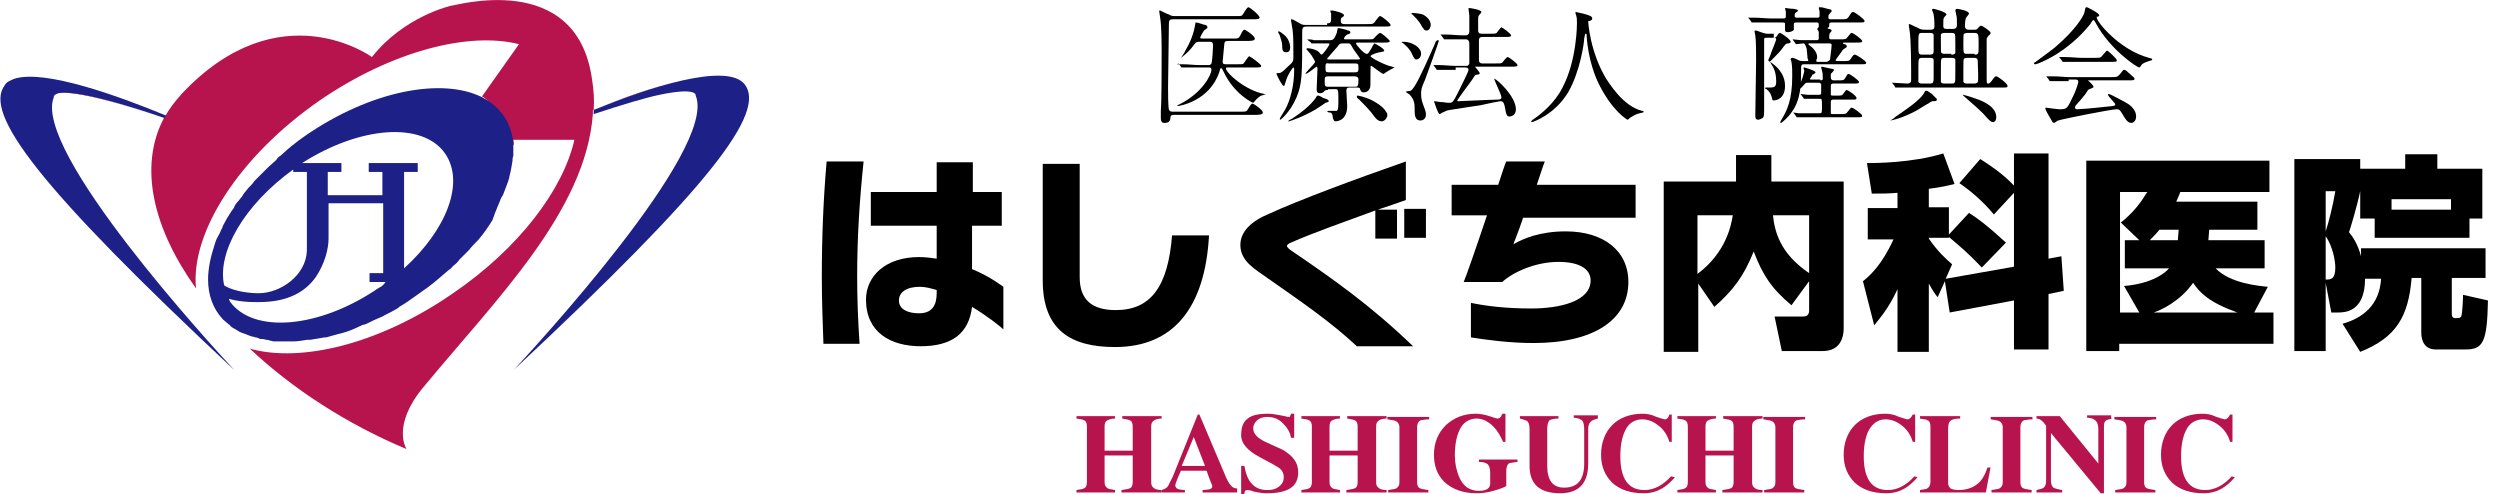 <?xml version="1.0" encoding="utf-8"?>
<!-- Generator: Adobe Illustrator 27.4.0, SVG Export Plug-In . SVG Version: 6.00 Build 0)  -->
<svg version="1.1" id="_レイヤー_1" xmlns="http://www.w3.org/2000/svg" xmlns:xlink="http://www.w3.org/1999/xlink" x="0px"
	 y="0px" viewBox="0 0 311.2 61.5" style="enable-background:new 0 0 311.2 61.5;" xml:space="preserve">
<style type="text/css">
	.st0{fill:#B7144E;}
	.st1{fill:#1D2087;}
</style>
<g>
	<g>
		<path class="st0" d="M85,10c-3.6,0.8-7.8,2.3-11.1,3.7c0.1-1.3,0-2.5-0.2-3.8C71.8-3.9,56.4,0.8,56.2,0.7c0,0-5.9,1.3-9.9,6.4
			c0,0-11.5-8.4-23.7,4.6c-0.8,0.9-1.5,1.8-2,2.7c-0.4,0.6-0.4,0.6,0,0c-0.1,0.1-0.1,0.2-0.2,0.3c-9-3.1-12.2-3.3-13.2-3.1
			c1.1-0.3,4.3,0,13.2,3.1c-3.2,6.1-1.3,13.8,4,21.2c-0.7-6.9,5.3-16.4,15.4-23.4c8.9-6.1,18.5-8.6,24.8-7L60,12l0,0
			c2.3,1.2,4.3,8.2,3.9,5.4h7.6c-1.4,6.2-6.9,13.5-15.1,19.1c-9.1,6.3-18.9,8.7-25.3,6.9c5.3,5,12.1,9.4,19.5,12.5
			c0,0-1.9-2.9,2.1-7.7c9.1-11,20.2-21.9,21.1-34c0,0,0,0,0,0l0-0.5C77.2,12.4,81.4,10.8,85,10"/>
		<path class="st1" d="M92.7,10.5C91.6,9.1,88.6,9.2,85,10c-3.6,0.8-7.7,2.3-11.1,3.7l0,0.5c3.7-1.2,6.3-2,8.2-2.4
			c4.8-1,4.5,0.1,4.5,0.1c2.8,6.7-20.4,31.7-22.6,34.1C88.4,23.2,95.4,14,92.7,10.5"/>
		<path class="st1" d="M20.5,14.7c0-0.1,0.1-0.2,0.2-0.3c0-0.1,0-0.1,0,0c-0.1,0.1,0,0,0,0C14.9,12,5.6,8.6,1.8,9.8
			c-0.5,0.2-1,0.4-1.2,0.8c-2.7,3.5,4.2,12.7,28.6,35.5c-2.8-3-25.2-27.4-22.5-34c0,0-0.1-0.3,0.6-0.5C8.3,11.4,11.5,11.6,20.5,14.7
			"/>
		<path class="st1" d="M62.4,24.6c0.1-0.1,0.1-0.2,0.2-0.3c0.3-0.8,0.6-1.5,0.8-2.2c0,0,0-0.1,0-0.1c0.2-0.7,0.3-1.4,0.4-2
			c0-0.2,0-0.4,0.1-0.6c0-0.6,0-1.2,0-1.7c-0.3-2.5-1.6-4.4-3.9-5.6l0,0c-5-2.5-13.9-0.8-22,4.8c-0.6,0.4-1.1,0.8-1.6,1.2
			c-0.2,0.1-0.3,0.3-0.5,0.4c-0.3,0.3-0.7,0.6-1,0.9c-0.2,0.1-0.4,0.3-0.5,0.5c-0.3,0.3-0.7,0.6-1,0.9c-0.1,0.1-0.3,0.3-0.4,0.4
			c-0.4,0.4-0.8,0.8-1.2,1.2c-0.2,0.2-0.3,0.4-0.5,0.6c-0.2,0.2-0.5,0.5-0.7,0.8c-0.2,0.2-0.4,0.5-0.5,0.7c-0.2,0.2-0.3,0.4-0.5,0.6
			c-0.2,0.2-0.4,0.5-0.5,0.8c-0.1,0.1-0.2,0.3-0.3,0.4c-0.4,0.6-0.8,1.3-1.1,1.9c0,0,0,0.1,0,0.1c-0.2,0.3-0.3,0.7-0.5,1
			c0,0.1-0.1,0.1-0.1,0.2c-0.2,0.3-0.3,0.7-0.4,1c0,0,0,0,0,0c-0.5,1.5-0.8,3-0.8,4.3v0c0,1.9,0.6,3.6,1.8,4.9c0,0,0.1,0.1,0.1,0.1
			c0.2,0.2,0.5,0.4,0.7,0.6c0.1,0,0.1,0.1,0.2,0.2c0.2,0.2,0.5,0.3,0.8,0.5c0.1,0.1,0.2,0.1,0.3,0.2c0.2,0.1,0.5,0.2,0.8,0.3
			c0.2,0.1,0.3,0.1,0.5,0.2c0.2,0.1,0.5,0.1,0.7,0.2c0.2,0,0.4,0.1,0.6,0.2c0,0,0,0,0.1,0c0.2,0,0.4,0,0.6,0.1c0.2,0,0.3,0,0.5,0.1
			c0.2,0,0.3,0.1,0.5,0.1c0.1,0,0.2,0,0.3,0c0.6,0,1.2,0,1.8,0c0.1,0,0.2,0,0.3,0c0.5,0,1.1-0.1,1.7-0.2c0.1,0,0.2,0,0.4,0
			c0.6-0.1,1.2-0.2,1.8-0.3c0.1,0,0.1,0,0.2,0c0.7-0.2,1.4-0.4,2.2-0.6c0,0,0,0,0,0c0.7-0.2,1.4-0.5,2-0.8c0.2-0.1,0.4-0.2,0.6-0.2
			c0.5-0.2,1-0.5,1.5-0.7c0.2-0.1,0.5-0.2,0.7-0.3c0.5-0.3,1-0.5,1.5-0.8c0.2-0.1,0.4-0.2,0.6-0.4c0.7-0.4,1.4-0.9,2.1-1.4
			c1-0.7,2-1.4,2.9-2.2c0,0,0,0,0,0c0.5-0.4,0.9-0.8,1.3-1.1c0.2-0.1,0.3-0.3,0.4-0.4c0.3-0.2,0.6-0.5,0.8-0.8
			c0.3-0.3,0.5-0.5,0.8-0.8c0.1-0.1,0.3-0.3,0.4-0.4c0.3-0.4,0.7-0.8,1-1.1c0,0,0.1-0.1,0.1-0.1c0.7-0.8,1.3-1.7,1.8-2.5l0,0
			c0,0,0,0,0,0C61.7,26.2,62.1,25.4,62.4,24.6 M36.5,21.1v0.3h1.7v9.8c-0.1,3.1-3.3,5.3-6,5.3s-4.3-0.9-4.3-1
			C27,31.4,30.4,25.5,36.5,21.1 M47.2,35.8c-7.4,5.1-15.7,5.8-18.6,1.7c0-0.1-0.1-0.2-0.1-0.3c1.7,0.5,3.8,0.4,3.8,0.4
			c3.7,0,5.8-1.4,7-3.1c1.1-1.6,1.6-3.5,1.6-4.8c0-0.6,0-1.5,0-1.5h0v-2.9h6.8v8.7h-1.7v1.1h2C47.7,35.5,47.5,35.7,47.2,35.8
			 M50.3,33.4V21.4H52v-1.1h-6.1v1.1h1.7v2.9h-6.8v-2.9h1.7v-1.1h-4.9c7.2-4.6,15-5.2,17.8-1.2C57.9,22.7,55.6,28.6,50.3,33.4"/>
	</g>
	<g>
		<g>
			<path d="M106.7,34.4c0,2.7,0.1,5.5,0.3,8.4h-4.5c-0.1-2.7-0.2-5.5-0.2-8.4c0-5,0.2-9.7,0.6-14.3h4.6
				C107,24.9,106.7,29.5,106.7,34.4z M121,38.2c-0.4,3.3-2.5,4.9-6.4,4.9c-3.7,0-6.8-1.7-6.8-5.8c0-2.9,2.4-5.3,6.6-5.3
				c0.8,0,1.5,0.1,2.2,0.2v-4.1h-8.2v-4.2h8.2v-3.7h4.5v3.7h3.6v4.2H121v5.4c2.2,0.9,3.6,2,3.9,2.2V41C124.6,40.7,123,39.4,121,38.2
				z M116.6,36.1c-0.7-0.2-1.4-0.4-2.1-0.4c-1.7,0-2.6,0.7-2.6,1.7c0,1.1,1.1,1.6,2.5,1.6c1.7,0,2.2-1.1,2.2-2.5V36.1z"/>
			<path d="M138.8,43.2c-5.5,0-9-2.1-9-8.3V20.4h4.6v14.1c0,2.8,1.5,4.1,4.5,4.1c4.4,0,6.5-3,7-9.3h4.6
				C150,38.4,146,43.2,138.8,43.2z"/>
			<path d="M168.9,43.1c-3.2-3-7-5.6-11-8.4c-1.5-1.1-3.5-2.1-3.5-4.2c0-1.7,1.4-3,3.6-3.9c3.7-1.7,10.7-4.3,17-6.5v4.8
				c-1.1,0.4-2.3,0.8-3.5,1.2h2.4v3.6h-2.7v-3.5c-3.8,1.4-7.8,2.8-10.5,4c-0.3,0.1-0.5,0.3-0.5,0.4c0,0.2,0.3,0.4,0.4,0.5
				c5.3,3.6,10,6.9,15.3,12H168.9z M174.8,29.6V26h2.7v3.6H174.8z"/>
			<path d="M189.6,27.1c-0.6,1.8-1.2,3.2-1.2,3.3c1.2-0.7,3.3-1.6,6.5-1.6c4.7,0,7.8,2.4,7.8,6.3c0,4.7-4.3,7.6-11.8,7.6
				c-3,0-5.9-0.4-7.8-0.7v-4.3c1.9,0.4,4.4,0.7,7.5,0.7c3.6,0,7.4-0.9,7.4-3.5c0-1.3-1.2-2.3-4-2.3c-2.9,0-5.7,1.3-7,2.5h-4.8
				c0.2-0.4,1.6-4.4,2.9-8.3h-4.4V23h5.8c0.5-1.6,0.9-2.7,1-2.9h4.8c-0.1,0.2-0.5,1.4-1,2.9h12.3v4.1H189.6z"/>
			<path d="M225.2,35l-2.2,3c-2.5-2.1-3.6-3.8-4.7-6.7c-1.2,3-2.5,4.8-4.9,6.9l-2-2.9v8.5h-4.3V22.6h9v-3.3h4.4v3.3h9v18.3
				c0,0.9-0.3,2.8-2.6,2.8h-5.1l-0.9-4.3h3.6c0.7,0,0.7-0.6,0.7-0.8V35z M211.3,26.8v7.3c3.6-2.7,4.2-6.1,4.4-7.3H211.3z
				 M225.2,26.8h-4.5c0.2,1.9,0.8,4.7,4.5,7.2V26.8z"/>
			<path d="M242.1,35l-0.9,2c-0.4-0.5-0.6-0.8-1.1-1.7v8.5h-3.9v-7.8c-1.1,2.4-2.2,3.6-2.9,4.5l-1.4-5.5c0.9-0.7,2.4-2.1,3.8-5.2
				h-3.2v-3.9h3.7v-1.9c-1.1,0.1-1.9,0.1-3.2,0.1l-0.6-3.8c0.9,0,5.6,0,9.5-1.2l1.4,3.8c-0.8,0.2-1.6,0.4-3.2,0.6v2.3h2.5v3.4
				l2.5-2.7c1.1,0.7,2.2,1.5,4.6,3.7l-3,3.1c-1.7-1.8-2.8-2.7-4.1-3.8v0.1h-2.5v0.1c1.1,1.6,2.1,2.5,2.9,3.2l-0.8,1.8l8.5-1.5v-9.2
				l-2.5,2.7c-1.4-1.7-3.1-3.1-4.3-3.9l2.6-3c0.8,0.5,2.7,1.7,4.2,3.3v-4h4.3v13.1l1.6-0.3l0.3,4.3l-1.9,0.4v6.9h-4.3v-6.1l-8,1.5
				L242.1,35z"/>
			<path d="M281.9,29.9v3.5h-6.1c1.8,1.9,5.5,2.2,6.5,2.3l-1.7,3.2h2.4v3.9h-19.2v0.9h-4.1V20h22.8v3.9h-11.1
				c-0.2,0.6-0.3,0.7-0.5,1.2H281v3.5h-6l-0.1,1.3H281.9z M264.5,33.4v-3.5h1.8l-2.3-2.2c2.2-1.7,3.1-3.6,3.3-3.8h-3.4v15h2.4
				l-1.9-3.3c3.6-0.3,5.2-1.7,5.6-2.2H264.5z M271.1,29.9l0.1-1.3h-2.4c-0.3,0.4-0.7,0.8-1.2,1.3H271.1z M278.5,38.9
				c-3.6-1.3-4.7-2.5-5.5-3.7c-1.6,2.3-4,3.4-4.9,3.7H278.5z"/>
			<path d="M289.5,35.2v8.5h-3.9V19.8h8.2V21h5.6v-1.8h4V21h5.6v6.2h-1.6v2.4h-11.8v-2.4h-1.8v-3.4c-0.4,1.9-1.3,4.9-1.4,5.1
				c0.5,0.6,1.1,1.5,1.5,3v-1h15.5v3.7h-4.2V39c0,0.2,0,0.6,0.4,0.6c0.5,0,0.7,0,0.8-0.3c0.1-0.3,0.2-1.9,0.2-2.6l3.1,0.7
				c-0.1,5.2-0.6,6.1-2.8,6.1h-3.7c-1.4,0-1.8-1.1-1.8-2.1v-6.8h-1.2c-0.4,4.8-1.9,7.4-6.4,9.2l-2.2-3.5c2.5-0.7,4.6-2.3,4.8-5.6h-2
				c0,4.2-2.6,4.2-3.4,4.2h-0.8L289.5,35.2z M289.5,23.8v5c0.4-1.2,0.9-3.2,1.2-5H289.5z M289.5,34.8c0.6,0,1.2,0,1.2-1.5
				c0-0.8-0.3-2.6-1.2-3.9V34.8z M305.1,26.1v-1.3h-7.4v1.3H305.1z"/>
		</g>
		<g>
			<g>
				<g>
					<path d="M225,7.6c0,0,0.1,0,0.1-0.1c0,0-0.1-0.2-0.1-0.3c0-0.2-0.1-1-0.1-1.1c-0.1-0.3-0.2-0.7-0.4-0.7c-0.1,0-0.9,0.1-0.9,0.1
						s-0.1,0-0.1-0.1l-0.3-0.4c0-0.1-0.1-0.1-0.1-0.1c0,0,0,0,0.1,0c0.1,0,0.8,0.1,1,0.1c1.1,0,1.2,0,1.9,0c0.1,0,0.3,0,0.3-0.2
						c0-0.2,0-0.6,0-0.8c0-0.1-0.2-0.4-0.2-0.4c0,0,0.2-0.2,0.2-0.3c0-0.5,0-0.5-0.3-0.5h-2.5c-0.1,0-0.3,0-0.3,0.2
						c0,0.1,0,0.6,0,0.7c-0.1,0.2-0.5,0.3-0.7,0.3c-0.2,0-0.4,0-0.4-0.3c0-0.1,0-0.7,0-0.8c-0.1-0.1-0.2-0.1-0.3-0.1h-1.5
						c-0.3,0-1.4,0-2,0c0,0-0.3,0-0.3,0c-0.1,0-0.1,0-0.1-0.1l-0.3-0.4c-0.1-0.1-0.1-0.1-0.1-0.1s0,0,0.1,0c0.1,0,0.6,0,0.7,0
						c0.7,0,1.4,0.1,2.1,0.1h1.5c0.1,0,0.3,0,0.3-0.2c0-0.5,0-0.5,0-0.7c0,0-0.1-0.3-0.1-0.3c0-0.1,0.1-0.1,0.1-0.1
						c0.1,0,0.5,0.1,1,0.1c0.4,0.1,0.5,0.1,0.5,0.2c0,0.1,0,0.1-0.3,0.3c-0.1,0.1-0.1,0.2-0.1,0.4c0,0.2,0.2,0.2,0.3,0.2h2.5
						c0.1,0,0.3,0,0.3-0.2c0-0.1,0-0.5,0-0.6c0-0.1-0.1-0.3-0.1-0.4c0-0.1,0.1-0.1,0.2-0.1c0.2,0,0.6,0.1,0.9,0.2
						c0.5,0.1,0.5,0.1,0.5,0.3c0,0.1-0.3,0.3-0.3,0.4c-0.1,0.1-0.1,0.1-0.1,0.4c0,0.2,0.2,0.2,0.3,0.2h1.2c0.8,0,0.8,0,1.1-0.4
						c0.3-0.5,0.3-0.5,0.5-0.5c0.2,0,1.4,0.9,1.4,1.1c0,0.2-0.1,0.2-0.8,0.2h-3.3c-0.3,0-0.3,0.1-0.3,0.4c0,0.1,0,0.2-0.1,0.2
						c0,0-0.1,0.1-0.1,0.1c0,0,0,0.1,0.2,0.1c0.1,0,0.3,0.1,0.3,0.2c0,0.1-0.1,0.2-0.2,0.3c-0.1,0.1-0.1,0.5-0.1,0.6
						c0,0.2,0.2,0.2,0.3,0.2h1c0.7,0,0.8,0,1-0.3c0.4-0.5,0.4-0.5,0.5-0.5c0.2,0,1.3,0.8,1.3,1c0,0.2-0.1,0.2-0.8,0.2h-1.4
						c-0.1,0-0.2,0-0.2,0.1c0,0,0.1,0.1,0.2,0.1c0.1,0,0.3,0.1,0.3,0.3c0,0.1-0.4,0.3-0.5,0.4c-0.1,0.2-0.9,1.2-0.9,1.3
						c0,0.1,0.1,0.1,0.2,0.1h0.8c0.6,0,0.7,0,0.9-0.3c0.3-0.5,0.4-0.5,0.5-0.5c0.2,0,1.4,0.8,1.4,1c0,0.2-0.1,0.2-0.8,0.2h-6.9
						c-0.4,0-0.4,0.1-0.4,0.8c0,1.6,0,3.6-1.2,5.2c-0.4,0.6-1.2,1.3-1.3,1.3c0,0-0.1,0-0.1-0.1c0,0,0.1-0.2,0.1-0.2
						c0.8-1.3,1.4-2.6,1.4-5.6c0-0.7,0-1.1-0.1-1.7c0-0.1-0.1-0.3-0.1-0.3c0-0.1,0.1-0.2,0.2-0.2c0.1,0,0.2,0,0.8,0.3
						c0.2,0.1,0.4,0.1,0.5,0.1H225z M220.8,4.7c0.2,0,0.3-0.1,0.4-0.2c0.1-0.2,0.2-0.4,0.4-0.4c0.1,0,1.3,0.8,1.3,1.1
						c0,0.1-0.1,0.2-0.3,0.2c-0.3,0-0.4,0.2-0.5,0.3c-0.4,0.6-0.8,1-1.2,1.4c-0.1,0.1-0.5,0.5-0.6,0.6c0,0,0.1,0.1,0.2,0.1
						c0.4,0.3,1.7,1.2,1.7,2.9c0,1.6-1.1,1.8-1.4,1.8c-0.1,0-0.2,0-0.2-0.2c-0.1-0.4-0.2-0.8-0.7-1.2c0,0-0.2-0.1-0.2-0.1
						c0,0,0-0.1,0.1-0.1c0.1,0,0.4,0,0.5,0c0.7,0,0.8-0.2,0.8-0.8c0-0.6-0.1-1.4-0.6-2.1c0-0.1-0.4-0.5-0.4-0.5c0,0,0.4-0.9,0.4-1
						c0.2-0.5,0.6-1.5,0.6-1.6c0-0.2-0.2-0.2-0.2-0.2h-1c-0.1,0-0.2,0-0.3,0.1c0,0.1,0,3.5,0,4c0,0.6,0,3.7,0,4.3
						c0,1.3,0,1.4-0.2,1.6c-0.2,0.1-0.4,0.2-0.5,0.2c-0.3,0-0.4-0.1-0.4-0.5c0-1,0.1-5.8,0.1-6.9c0-0.7,0-2.5-0.1-3.1
						c0-0.1-0.1-0.4-0.1-0.5c0-0.1,0.1-0.1,0.2-0.1c0.1,0,0.8,0.3,0.9,0.3c0.3,0.1,0.4,0.1,0.5,0.1H220.8z M226.6,10
						c0.1,0,0.3,0,0.3-0.2c0-0.2,0-0.8-0.1-1c0-0.1-0.1-0.3-0.1-0.4c0-0.1,0.1-0.1,0.1-0.1c0,0,1.3,0.3,1.4,0.3c0,0,0.1,0.1,0.1,0.1
						c0,0.1-0.3,0.4-0.4,0.5c0,0.1,0,0.2,0,0.5c0,0.2,0.2,0.3,0.3,0.3h0.6c0.7,0,0.7,0,0.9-0.3c0.3-0.5,0.3-0.5,0.4-0.5
						c0.2,0,1.3,0.8,1.3,1c0,0.2-0.1,0.2-0.8,0.2h-2.4c-0.1,0-0.3,0-0.3,0.3c0,0.4,0,1.1,0,1.1c0,0.1,0.2,0.1,0.3,0.1h0.5
						c0.6,0,0.6,0,0.8-0.3c0.2-0.3,0.3-0.4,0.4-0.4c0.1,0,1.2,0.7,1.2,1c0,0.2-0.1,0.2-0.6,0.2h-2.3c-0.1,0-0.3,0-0.3,0.3
						c0,0.2,0,1.3,0,1.4c0,0.1,0.2,0.1,0.3,0.1h0.8c0.7,0,0.8,0,1-0.3c0.4-0.5,0.4-0.5,0.5-0.5c0.2,0,1.3,0.8,1.3,1
						c0,0.2-0.1,0.2-0.8,0.2h-5c-0.3,0-1.4,0-2,0c0,0-0.3,0-0.3,0c0,0-0.1,0-0.1-0.1l-0.3-0.4c-0.1-0.1-0.1-0.1-0.1-0.1c0,0,0,0,0,0
						c0.1,0,0.6,0.1,0.7,0.1c0.7,0,1.4,0,2.1,0h0.5c0.3,0,0.3-0.1,0.3-0.8c0-1,0-1-0.3-1c-0.4,0-0.8,0-1.4,0c-0.1,0-0.4,0-0.5,0
						c0,0-0.1,0-0.1-0.1l-0.3-0.4c-0.1-0.1-0.1-0.1-0.1-0.1c0,0,0,0,0,0c0.1,0,0.8,0.1,0.9,0.1c0.3,0,1.1,0,1.4,0
						c0.1,0,0.3,0,0.3-0.2c0-0.1,0-1.1,0-1.1c-0.1-0.2-0.2-0.2-0.3-0.2h-1.4c-0.1,0-0.2,0-0.3,0.1c-0.5,0.6-1.1,1.1-1.1,1.1
						c0,0,0,0,0,0l0.1-0.2c0.7-1.4,0.9-2.4,0.9-2.5c0,0-0.1-0.3-0.1-0.3c0-0.1,0-0.1,0.1-0.1c0.1,0,1.4,0.4,1.4,0.6
						c0,0.1-0.3,0.3-0.4,0.3c0,0.1-0.3,0.5-0.3,0.5c0,0.1,0.1,0.1,0.1,0.1H226.6z M227.5,7.6c0.1,0,0.2,0,0.3-0.2
						c0-0.1,0.2-1.4,0.2-1.8c0-0.2-0.2-0.2-0.3-0.2h-2.5c0,0-0.1,0-0.1,0.1c0,0,0,0,0.2,0.2c0.2,0.1,0.9,0.7,0.9,1.4
						c0,0.2-0.1,0.3-0.1,0.4c0,0,0,0,0,0.1c0,0.1,0.1,0.1,0.1,0.1H227.5z"/>
					<path d="M241.1,12.4c0,0.2-0.2,0.2-0.6,0.2c0,0-1.7,1-2,1.2c-1.7,0.9-3,1.2-3.2,1.2c0,0,0.4-0.2,0.7-0.5c1-0.7,3.2-2.1,3.6-3.1
						c0-0.1,0.1-0.1,0.2-0.1c0.2,0,0.5,0.3,0.7,0.4C240.7,12,241.1,12.2,241.1,12.4z M245.7,3.7c0.3,0,0.4,0,0.6-0.3
						c0.1-0.1,0.2-0.2,0.3-0.2c0.2,0,1.2,0.7,1.2,0.9c0,0.1-0.1,0.1-0.1,0.2c-0.3,0.2-0.3,0.4-0.4,0.5c0,0.3,0,1.5,0,4.9
						c0,0.6,0,0.7,0.2,0.7c0.2,0,0.3-0.2,0.4-0.3c0.4-0.6,0.5-0.6,0.6-0.6c0.2,0,1.4,0.9,1.4,1.2c0,0.2-0.1,0.2-0.8,0.2h-10.8
						c-0.4,0-1.4,0-2,0c0,0-0.3,0-0.3,0c-0.1,0-0.1,0-0.1-0.1l-0.3-0.4c-0.1-0.1-0.1-0.1-0.1-0.1c0,0,0,0,0.1,0
						c0.2,0,1.5,0.1,1.8,0.1c0.5,0,0.5-0.3,0.5-0.5c0-1.4,0-5.1-0.2-6.1c0-0.1-0.1-0.6-0.1-0.7c0-0.1,0.1-0.1,0.1-0.1
						c0.1,0,0.6,0.3,0.9,0.4c0.5,0.3,0.7,0.3,1.1,0.3h0.6c0.5,0,0.5-0.2,0.5-0.6c0-0.8-0.1-1.2-0.1-1.3c0-0.1-0.2-0.5-0.2-0.6
						c0-0.1,0.1-0.1,0.2-0.1c0.1,0,1.6,0.4,1.6,0.7c0,0.1-0.3,0.3-0.3,0.4c-0.1,0.1-0.1,0.3-0.1,1c0,0.4,0.2,0.4,0.5,0.4h0.7
						c0.3,0,0.5-0.1,0.5-0.5c0-0.7,0-1-0.1-1.3c0-0.1-0.1-0.5-0.1-0.5c0-0.1,0.1-0.2,0.2-0.2c0.1,0,1.5,0.2,1.5,0.6
						c0,0.1-0.4,0.5-0.4,0.6c0,0.1-0.1,0.2-0.1,0.9c0,0.4,0.2,0.5,0.5,0.5H245.7z M239.3,4.1c-0.5,0-0.5,0-0.5,1.5
						c0,1.1,0,1.2,0.5,1.2h0.9c0.2,0,0.5,0,0.5-0.4c0-0.3,0-2,0-2.1c-0.1-0.2-0.3-0.2-0.5-0.2H239.3z M240.2,10.4
						c0.5,0,0.5-0.1,0.5-1.1c0-0.2,0-1.8,0-1.9c-0.1-0.2-0.3-0.2-0.5-0.2h-0.9c-0.5,0-0.5,0.1-0.5,1.3c0,0.3,0,1.5,0,1.7
						c0.1,0.2,0.3,0.2,0.5,0.2H240.2z M242.9,6.8c0.2,0,0.4,0,0.5-0.2c0-0.1,0-1,0-1.1c0-1,0-1.2-0.1-1.3c-0.1-0.1-0.2-0.1-0.4-0.1
						h-0.8c-0.2,0-0.4,0-0.5,0.2c0,0.1,0,1,0,1.1c0,1,0,1.2,0.1,1.2c0.1,0.1,0.3,0.1,0.4,0.1H242.9z M242.9,10.4
						c0.2,0,0.3,0,0.4-0.1c0.1-0.1,0.1-0.2,0.1-1.5c0-0.2,0-1.3,0-1.4c-0.1-0.2-0.3-0.2-0.5-0.2h-0.8c-0.2,0-0.3,0-0.4,0.1
						c-0.1,0.1-0.1,0.3-0.1,1.5c0,0.2,0,1.3,0,1.4c0.1,0.2,0.3,0.2,0.5,0.2H242.9z M248.5,14.6c0,0.2-0.1,0.6-0.4,0.6
						c-0.2,0-0.4-0.1-1-0.8c-0.5-0.6-1.7-1.6-2.6-2.4c0,0-0.2-0.2-0.2-0.2c0,0,0,0,0.1,0c0,0,0.8,0.2,1.6,0.5
						C246.9,12.6,248.5,13.3,248.5,14.6z M245.8,6.8c0.5,0,0.5-0.1,0.5-1.2c0-1.3,0-1.5-0.5-1.5h-0.9c-0.1,0-0.2,0-0.4,0.1
						c-0.1,0.1-0.1,0.2-0.1,1.2c0,1.3,0,1.3,0.5,1.3H245.8z M244.9,7.2c-0.1,0-0.3,0-0.4,0.1c-0.1,0.1-0.1,0.2-0.1,1.5
						c0,0.2,0,1.3,0,1.4c0.1,0.2,0.3,0.2,0.5,0.2h0.8c0.1,0,0.4,0,0.5-0.2c0.1-0.2,0-2,0-2.3c0-0.5,0-0.7-0.5-0.7H244.9z"/>
				</g>
				<g>
					<path d="M253.2,7.9c0-0.1,0-0.1,0.2-0.2c0.1-0.1,1.4-1,2.4-1.8c2.7-2.3,3.7-4.1,3.7-4.5c0.1-0.5,0.1-0.5,0.3-0.5
						c0,0,1.5,0.7,1.5,1c0,0.1,0,0.1-0.2,0.2C261,2,261,2.1,261,2.2c0,0.5,2.8,4,6.5,5c0.4,0.1,0.4,0.1,0.4,0.2c0,0.1,0,0.1-0.4,0.2
						c-0.2,0.1-0.8,0.2-1,0.6c-0.1,0.1-0.1,0.2-0.2,0.2c-0.3,0-3.7-2.3-5.4-5.5c-0.2-0.3-0.2-0.4-0.3-0.4c-0.1,0-0.3,0.3-0.4,0.5
						c-2.8,3.5-6.3,4.9-6.8,5C253.2,8,253.2,8,253.2,7.9z M257.5,10.1c-1.2,0-1.5,0-2,0c0,0-0.3,0-0.3,0c-0.1,0-0.1,0-0.1-0.1
						l-0.3-0.4c0,0-0.1-0.1-0.1-0.1c0,0,0,0,0.1,0c0.1,0,0.6,0,0.7,0c0.8,0,1.6,0.1,2.1,0.1h5.2c0.7,0,0.8,0,1.2-0.5
						c0.2-0.3,0.3-0.4,0.4-0.4c0.1,0,0.2,0,0.5,0.3c0.8,0.7,0.8,0.7,0.8,0.8c0,0.2-0.1,0.2-0.8,0.2h-4.8c-0.2,0-0.2,0-0.2,0
						c0,0,0.7,0.6,0.7,0.8c0,0.1,0,0.1-0.5,0.3c-0.1,0-0.2,0.1-0.5,0.6c-0.3,0.4-1,1.2-1.1,1.3c-0.1,0.1-0.2,0.2-0.2,0.4
						s0.2,0.2,0.3,0.2c0.2,0,1.7-0.1,3.4-0.3c1.1-0.1,1.3-0.1,1.3-0.3c0-0.2-0.9-1-0.9-1.2c0-0.1,0.1-0.1,0.1-0.1c0.2,0,1.8,0.9,2,1
						c0.4,0.2,1.4,0.8,1.4,1.8c0,0.5-0.3,0.8-0.6,0.8c-0.5,0-0.8-0.6-1.1-1.1c-0.3-0.5-0.4-0.6-0.7-0.6c-0.7,0-6.7,1.2-7.3,1.4
						c-0.1,0-0.4,0.3-0.5,0.3c0,0-0.1,0-0.2-0.1c-0.3-0.5-0.9-1.5-0.9-1.7c0-0.1,0.1-0.1,0.1-0.1c0.1,0,0.6,0.1,0.7,0.1
						c0.2,0,0.7,0.1,0.9,0.1c0.9,0,1,0,1.6-1.3c0.4-0.7,0.8-1.9,0.8-2.1c0-0.3-0.2-0.3-0.5-0.3H257.5z M260.7,7.2
						c0.8,0,0.8,0,1.1-0.4c0.3-0.3,0.4-0.5,0.5-0.5c0.1,0,1.2,1,1.2,1.2c0,0.2-0.1,0.2-0.8,0.2h-3.6c-1,0-1.4,0-2,0c0,0-0.3,0-0.3,0
						c0,0-0.1,0-0.1-0.1l-0.3-0.4c-0.1-0.1-0.1-0.1-0.1-0.1c0,0,0,0,0,0c0.1,0,0.6,0,0.7,0c0.8,0,1.5,0.1,2.1,0.1H260.7z"/>
				</g>
				<g>
					<path d="M146.1,14.3c-0.1,0-0.4,0-0.4,0.3c0,0.3-0.1,0.7-0.7,0.7c-0.2,0-0.5,0-0.5-0.6c0-0.3,0-0.8,0-0.9
						c0.1-1.2,0.1-5.6,0.1-6.9c0-1.4,0-3.7-0.2-4.8c0-0.1-0.1-0.6-0.1-0.7c0-0.1,0-0.1,0.1-0.1c0,0,1,0.5,1.1,0.5
						C145.8,2,146,2,146.3,2h7.6c0.6,0,0.7,0,0.8-0.2c0.1-0.1,0.5-0.9,0.7-0.9c0.2,0,1.4,1,1.4,1.3c0,0.2-0.4,0.2-1,0.2H146
						c-0.5,0-0.5,0.2-0.5,0.9c0,1.1-0.1,6.4-0.1,7.6c0,0.5,0,2.3,0.1,2.7c0.1,0.3,0.3,0.3,0.5,0.3h8.4c0.7,0,0.8,0,1-0.4
						c0.3-0.5,0.4-0.6,0.5-0.6c0.2,0,1.3,0.8,1.3,1.1c0,0.3-0.5,0.3-1.3,0.3H146.1z M153.4,4.8c0.7,0,0.8,0,1-0.4
						c0.1-0.2,0.3-0.7,0.5-0.7c0.2,0,1.3,0.8,1.3,1.1c0,0.3-0.5,0.3-1.2,0.3h-2.1c-0.2,0-0.5,0-0.5,0.4c-0.1,1-0.1,1.1-0.2,2.1v0.1
						c0,0.3,0.2,0.3,0.5,0.3h1.3c0.6,0,0.7,0,0.8-0.1c0.1-0.1,0.6-0.9,0.7-0.9c0.1,0,1.5,1,1.5,1.2c0,0.2-0.3,0.2-0.8,0.2h-3.4
						c-0.1,0-0.2,0-0.2,0.1c0,0.6,2.5,2.8,4.8,3.2c0.2,0,0.2,0,0.2,0c0,0-0.5,0.2-0.6,0.2c-0.2,0.1-0.5,0.3-0.9,0.8
						c0,0-0.1,0.1-0.1,0.1c-0.1,0-2.4-1.1-3.7-3.9c-0.2-0.4-0.2-0.4-0.3-0.4c-0.1,0-0.1,0-0.2,0.4c-1.2,3.7-5,4.3-5.2,4.3
						c0,0-0.1,0-0.1,0c0,0,0.2-0.2,0.3-0.2c3-1.5,4-3.8,4-4.3c0-0.3-0.2-0.3-0.3-0.3h-1.1c-1.4,0-1.8,0-2,0c0,0-0.3,0-0.3,0
						c0,0-0.1,0-0.1-0.1l-0.3-0.4C146.5,8,146.5,8,146.5,8c0,0,0,0,0,0c0.1,0,0.6,0,0.7,0c0.8,0,1.4,0.1,2.1,0.1h1.1
						c0.1,0,0.3,0,0.4-0.2c0.1-0.2,0.2-1.9,0.2-2.2c0-0.5-0.2-0.5-0.5-0.5h-1.1c-0.4,0-0.5,0-0.8,0.4C148,6.5,147,7.2,147,7.2
						c0,0,0,0,0,0c0,0,0.5-0.7,0.5-0.8c0.7-1.2,1.1-2.2,1.3-3.5c0-0.1,0-0.1,0.1-0.1c0.2,0,1,0.3,1.1,0.3c0.1,0,0.3,0.1,0.3,0.3
						c0,0.1,0,0.1-0.3,0.3c-0.2,0.1-0.6,0.9-0.6,1c0,0.1,0.2,0.1,0.4,0.1H153.4z"/>
					<path d="M165.2,2.9c0.5,0,0.5-0.2,0.5-0.7c0-0.2,0-0.4,0-0.5c0-0.1-0.1-0.2-0.1-0.3c0-0.1,0.1-0.1,0.2-0.1
						c0.2,0,1.5,0.3,1.5,0.6c0,0.1-0.1,0.2-0.3,0.3c-0.1,0.1-0.1,0.3-0.1,0.4c0,0.4,0.3,0.4,0.5,0.4h2.8c0.7,0,0.8,0,1.1-0.5
						c0.3-0.4,0.4-0.5,0.5-0.5c0.2,0,1.3,0.9,1.3,1.1c0,0.2-0.1,0.2-0.8,0.2h-9.6c-0.5,0-0.6,0.1-0.6,0.7c0,5.3,0,6.4-0.7,8.1
						c-0.8,1.9-2,2.8-2,2.8c0,0-0.1,0-0.1-0.1c0-0.1,0.6-1,0.7-1.2c0.6-1.1,1.1-2.9,1.1-4.9c0-0.1,0-0.3-0.1-0.3
						c-0.1,0-0.7,0.9-0.9,1.6c-0.2,0.6-0.2,0.7-0.3,0.7c-0.2,0-0.8-1.2-0.9-1.5c0-0.1,0-0.1,0.1-0.1c0,0,0.2,0,0.2,0
						c0.3,0,0.6-0.3,1.1-0.8c0.7-0.6,0.7-0.7,0.7-1.2c0-2.4,0-3-0.2-4c0-0.1-0.1-0.5-0.1-0.6c0-0.1,0-0.1,0.1-0.1
						c0.1,0,0.5,0.2,0.8,0.4c0.5,0.3,0.6,0.3,0.9,0.3H165.2z M160.1,6.5c-0.4,0-0.5-0.2-0.5-0.9c0-0.3-0.2-0.9-0.3-1.2
						c0-0.1-0.2-0.3-0.2-0.4c0,0,0-0.1,0.1-0.1c0.1,0,0.5,0.3,0.6,0.4c0.7,0.5,0.8,1.4,0.8,1.5C160.6,6.3,160.5,6.5,160.1,6.5z
						 M165.4,12.6c0,0.1-0.1,0.1-0.4,0.2c-0.4,0.3-0.9,0.6-1.2,0.8c-1.5,0.9-3.2,1.5-3.4,1.5c0,0-0.1,0-0.1,0c0,0,0.4-0.3,0.5-0.3
						c0.6-0.4,2.4-1.6,3.1-2.8c0-0.1,0.1-0.1,0.2-0.1c0.1,0,0.5,0.2,0.6,0.3C165.1,12.3,165.4,12.4,165.4,12.6z M165.3,11.2
						c-0.1,0-0.3,0-0.4,0.1c-0.1,0.1-0.2,0.3-0.6,0.3c-0.4,0-0.4-0.3-0.4-0.5c0-0.3,0.1-2.2,0.1-2.6c0-0.1-0.1-0.2-0.1-0.2
						c-0.1,0-1.1,0.9-1.4,0.9c0,0,0,0,0,0c0-0.2,1.2-1.3,1.2-1.5c0-0.1-0.3-0.6-0.5-0.9c-0.1-0.1-0.6-0.7-0.6-0.7
						c0,0,0.1-0.1,0.2-0.1c0.1,0,1,0.1,1.4,0.5c0,0,0.2,0.3,0.3,0.3c0.2,0,1-1.2,1-1.3c0-0.1-0.1-0.1-0.2-0.1c-1.1,0-1.6,0-1.7,0
						c-0.1,0-0.3,0-0.3,0c-0.1,0-0.1,0-0.1-0.1L162.8,5c0-0.1-0.1-0.1-0.1-0.1c0,0,0,0,0.1,0c0.1,0,0.6,0,0.7,0.1c0.3,0,1.4,0,2.1,0
						c0.3,0,0.5-0.1,0.8-0.9c0-0.1,0.1-0.4,0.1-0.5c0-0.1,0.1-0.1,0.2-0.1c0.1,0,0.9,0.2,1.1,0.3c0.1,0,0.3,0.1,0.3,0.2
						c0,0.2-0.1,0.2-0.4,0.3c-0.2,0.1-0.4,0.4-0.4,0.5c0,0.1,0.1,0.1,0.2,0.1h2.7c0.6,0,0.7,0,0.8-0.1c0.1-0.1,0.6-0.7,0.8-0.7
						c0.2,0,1.2,0.9,1.2,1c0,0.2-0.3,0.2-0.8,0.2h-3.2c-0.1,0-0.2,0-0.2,0.1c0,0.2,1,1.3,1.3,1.3c0.2,0,0.2,0,0.5-0.5
						c0.1-0.1,0.4-0.8,0.5-0.8c0,0,1.2,0.6,1.2,0.9c0,0.1,0,0.1-0.5,0.2c-0.2,0-1.2,0.3-1.2,0.5c0,0.1,0.9,0.7,2.3,1.2
						c0.1,0,0.7,0.2,0.7,0.2c0,0-0.8,0.4-0.9,0.5c-0.1,0-0.4,0.3-0.5,0.3c-0.2,0-1.4-1-1.5-1c-0.1,0-0.1,0.1-0.1,0.6
						c0,1.9,0,2.1-0.1,2.2c-0.1,0.3-0.4,0.5-0.7,0.5c-0.4,0-0.4-0.2-0.5-0.4c0-0.2-0.2-0.2-0.4-0.2H168c-0.2,0-0.4,0-0.4,0.4
						c0,0.1,0.1,1.7,0.1,1.9c0,1.9-1.4,1.9-1.4,1.9c-0.3,0-0.3-0.2-0.4-0.5c0-0.3-0.1-0.6-0.4-0.6c-0.2,0-0.3-0.1-0.3-0.1
						c0,0,0.1-0.1,0.2-0.1c0.6,0,0.9,0,1,0c0.2-0.1,0.2-0.6,0.2-1.4c0-1.2,0-1.3-0.4-1.3H165.3z M168.6,10.8c0.4,0,0.5,0,0.5-0.9
						c0-0.3-0.2-0.4-0.5-0.4h-3.2c-0.5,0-0.5,0.1-0.5,0.6c0,0.6,0,0.7,0.5,0.7H168.6z M168.7,9c0.4,0,0.4-0.2,0.4-0.5
						c0-0.5,0-0.6-0.4-0.6h-3.3C165,7.8,165,8,165,8.4c0,0.5,0,0.6,0.4,0.6H168.7z M169,7.4c0.1,0,0.3,0,0.3-0.1c0,0-0.6-0.9-0.7-1
						c-0.1-0.1-0.4-0.7-0.5-0.8c-0.1-0.1-0.2-0.1-0.3-0.1h-0.7c-0.3,0-0.4,0.1-0.6,0.4c-0.2,0.2-1.3,1.5-1.3,1.5
						c0,0.1,0.1,0.1,0.2,0.1H169z M172,15.1c-0.5,0-0.8-0.4-1.3-1.1c-0.5-0.6-1.4-1.5-1.5-1.6c-0.3-0.2-0.3-0.3-0.3-0.4
						c0-0.1,0.1-0.1,0.1-0.1c0.1,0,1.1,0.2,2,0.7c0.9,0.5,1.3,0.9,1.6,1.4c0.1,0.1,0.1,0.3,0.1,0.4C172.6,14.8,172.3,15.1,172,15.1z
						"/>
					<path d="M174.7,5.2c1.1,0,2.2,0.7,2.2,1.5c0,0.4-0.3,0.7-0.6,0.7c-0.2,0-0.3-0.2-0.5-0.6c-0.1-0.3-0.4-0.8-1-1.3
						c0,0-0.2-0.2-0.3-0.2C174.4,5.2,174.6,5.2,174.7,5.2z M175.6,11.3c0.5-0.3,1.3-2,2.6-4.9c0.1-0.3,0.4-0.8,0.5-1.2
						C178.9,5,178.9,5,179,5c0,0,0.1,0,0.1,0.1c0,0.1-1.5,4.3-1.7,4.8c-0.5,1.1-0.5,1.3-0.5,1.8c0,0.7,0.1,0.9,0.5,2
						c0.1,0.3,0.1,0.5,0.1,0.6c0,0.4-0.3,0.7-0.7,0.7c-0.6,0-0.7-0.6-0.7-1.1c0-1,0-1.4-0.6-2.1c-0.1-0.1-0.5-0.3-0.5-0.4
						C175,11.4,175.5,11.3,175.6,11.3z M175.7,1.7c0-0.1,0.1-0.1,0.1-0.1c0.2,0,1,0.1,1.3,0.2c0.6,0.3,1,0.8,1,1.3
						c0,0.3-0.2,0.7-0.5,0.7c-0.3,0-0.3-0.1-0.6-0.5C176.6,2.5,176,2,175.7,1.7C175.8,1.8,175.7,1.8,175.7,1.7z M181.2,8.7
						c-0.4,0-1.4,0-2,0c0,0-0.3,0-0.3,0c0,0-0.1,0-0.1-0.1l-0.3-0.4c-0.1-0.1-0.1-0.1-0.1-0.1c0,0,0,0,0,0c0.1,0,0.6,0,0.7,0
						c0.7,0,1.4,0.1,2.1,0.1h1.2c0.3,0,0.4,0,0.5-0.3c0-0.2,0-2.1,0-2.5c0-0.2-0.1-0.5-0.4-0.5h-0.4c-0.4,0-1.4,0-2,0
						c-0.1,0-0.3,0-0.3,0c0,0-0.1,0-0.1-0.1l-0.3-0.4c-0.1-0.1-0.1-0.1-0.1-0.1c0,0,0,0,0,0c0.1,0,0.6,0,0.7,0
						c0.7,0,1.4,0.1,2.1,0.1h0.3c0.1,0,0.5,0,0.5-0.5c0-0.5,0-1.5,0-2c0-0.1-0.1-0.7-0.1-0.8c0-0.1,0-0.1,0.1-0.1
						c0.1,0,1.5,0.2,1.5,0.5c0,0.1-0.3,0.4-0.3,0.4c-0.1,0.2-0.1,0.3-0.1,0.5c0,0.2,0,1.4,0,1.4c0,0.4,0.3,0.4,0.5,0.4h0.9
						c0.7,0,0.7,0,0.9-0.1c0.1-0.1,0.5-0.7,0.6-0.7c0.1,0,1.2,0.8,1.2,1c0,0.2-0.3,0.2-0.8,0.2h-2.7c-0.2,0-0.5,0-0.5,0.4
						c0,0.3,0,2.5,0,2.6c0.1,0.3,0.3,0.3,0.5,0.3h1.5c0.7,0,0.7,0,0.9-0.1c0.1-0.1,0.5-0.7,0.7-0.7c0.1,0,1.2,0.8,1.2,1
						c0,0.2-0.3,0.2-0.8,0.2h-4.4c0,0-0.1,0-0.1,0c0,0,0.6,0.7,0.6,0.8c0,0.1-0.1,0.2-0.4,0.2c-0.2,0-0.2,0.1-0.6,0.7
						c-0.5,0.7-1.2,1.6-1.6,2.2c-0.2,0.3-0.2,0.3-0.2,0.3c0,0.1,0.1,0.1,0.1,0.1c0.4,0,4.2-0.2,4.9-0.2c0.4,0,0.5-0.1,0.5-0.3
						c0-0.3-0.9-2.1-0.9-2.3l0,0c0.3,0,2.7,2.2,2.7,3.8c0,0.7-0.5,0.9-0.8,0.9c-0.3,0-0.4-0.1-0.6-1.3c-0.1-0.4-0.2-0.6-0.5-0.6
						c-0.2,0-2.1,0.4-2.5,0.5c-0.6,0.1-3.4,0.5-3.9,0.6c-0.2,0-0.6,0.2-0.8,0.3c-0.1,0-0.3,0.2-0.4,0.2c-0.2,0-0.7-1.6-0.7-1.6
						c0,0,0,0,0.1,0c0.1,0,0.6,0.1,0.7,0.1c0.4,0,0.7,0.1,1.1,0.1c0.4,0,0.5-0.1,1.1-1.3c0.6-1.2,1.3-2.6,1.3-2.8
						c0-0.3-0.3-0.3-0.5-0.3H181.2z"/>
					<path d="M197.7,2.7c0,0,0.2,3.8,2.3,7.2c0.3,0.4,2,3.3,4.4,3.9c0,0,0.2,0,0.2,0.1c0,0.1,0,0.1-0.5,0.2
						c-0.5,0.1-0.9,0.4-1.1,0.5c-0.3,0.2-0.3,0.3-0.4,0.3c-0.1,0-2-1.2-3.6-4.5c-0.3-0.6-1.3-2.8-1.5-6c0-0.2,0-0.2-0.1-0.2
						c-0.1,0-0.1,0.1-0.2,0.6c0,0.5-0.5,4.1-2,6.7c-1.7,2.8-4.4,3.7-4.5,3.7c0,0-0.1,0-0.1-0.1c0,0,0.1-0.1,0.2-0.2
						c0.9-0.6,2.7-2,3.7-4c1.8-3.4,1.8-7.9,1.8-8c0-0.5,0-0.6-0.1-1c0,0-0.1-0.3-0.1-0.3c0-0.1,0.1-0.1,0.1-0.1
						c0.1,0,0.8,0.2,0.9,0.2c0.7,0.2,1.1,0.3,1.1,0.6c0,0.2-0.1,0.2-0.3,0.3c-0.1,0-0.2,0-0.2,0.1C197.7,2.5,197.7,2.6,197.7,2.7z"
						/>
				</g>
			</g>
		</g>
		<g>
			<path class="st0" d="M144.5,61.3h-4.9V61c0.5-0.1,0.8-0.1,1-0.2c0.3-0.1,0.4-0.4,0.4-0.8v-3.3h-3.5V60c0,0.4,0.1,0.6,0.4,0.8
				c0.2,0.1,0.5,0.1,0.9,0.2v0.3h-4.8V61c0.5-0.1,0.8-0.1,0.9-0.2c0.3-0.1,0.4-0.4,0.4-0.8v-6.9c0-0.4-0.1-0.7-0.4-0.8
				c-0.1-0.1-0.4-0.1-0.9-0.2v-0.3h4.8v0.3c-0.4,0-0.7,0.1-0.9,0.2c-0.3,0.1-0.4,0.4-0.4,0.8v3h3.5v-3c0-0.4-0.1-0.7-0.4-0.8
				c-0.2-0.1-0.5-0.1-0.9-0.2v-0.3h4.9v0.3c-0.4,0-0.7,0.1-0.9,0.2c-0.3,0.2-0.4,0.4-0.4,0.8V60c0,0.4,0.1,0.6,0.4,0.8
				c0.1,0.1,0.5,0.2,0.9,0.2V61.3z"/>
			<path class="st0" d="M154.2,61.3h-4.5V61c0.4,0,0.8-0.1,0.9-0.1c0.2-0.1,0.3-0.2,0.3-0.3c0,0,0-0.1,0-0.1c0-0.1-0.3-0.7-0.7-1.9
				h-3.2c-0.5,1.1-0.7,1.7-0.7,1.8c0,0.2,0.1,0.4,0.4,0.5c0.1,0,0.4,0.1,0.8,0.1v0.3h-2.9V61c0.3-0.1,0.6-0.2,0.8-0.5
				c0.1-0.2,0.3-0.6,0.6-1.2l3.1-7.7h0.2l3.1,7.3c0.3,0.8,0.6,1.3,0.8,1.5c0.2,0.3,0.5,0.4,0.8,0.4V61.3z M150,58l-1.4-3.6l-1.5,3.6
				H150z"/>
			<path class="st0" d="M161.6,58.8c0,1.8-1.3,2.6-3.9,2.6c-0.6,0-1.1-0.1-1.6-0.2c-0.5-0.2-0.8-0.2-0.8-0.2c-0.1,0-0.2,0-0.3,0.1
				c0,0-0.1,0.1-0.1,0.4h-0.4V58h0.4c0.2,1.1,0.5,1.8,1,2.3c0.5,0.5,1.1,0.7,1.9,0.7c0.7,0,1.2-0.2,1.6-0.6c0.3-0.3,0.4-0.6,0.4-1
				c0-0.4-0.1-0.7-0.4-1c-0.2-0.2-0.6-0.4-1.1-0.7l-1.5-0.8c-1.5-0.8-2.3-1.7-2.3-2.7c0-0.9,0.2-1.6,0.7-2c0.5-0.5,1.4-0.7,2.7-0.7
				c0.4,0,0.9,0.1,1.5,0.2c0.6,0.1,0.9,0.2,0.9,0.2c0.2,0,0.3,0,0.3-0.1c0-0.1,0.1-0.2,0.1-0.3h0.4v3h-0.4c-0.1-0.7-0.5-1.3-1-1.8
				c-0.6-0.6-1.2-0.8-2-0.8c-0.4,0-0.8,0.1-1.2,0.4c-0.3,0.3-0.5,0.6-0.5,1c0,0.7,0.5,1.2,1.5,1.7l2.2,1
				C161,56.8,161.6,57.6,161.6,58.8"/>
			<path class="st0" d="M172.5,61.3h-4.9V61c0.5-0.1,0.8-0.1,1-0.2c0.3-0.1,0.4-0.4,0.4-0.8v-3.3h-3.5V60c0,0.4,0.1,0.6,0.4,0.8
				c0.2,0.1,0.5,0.1,0.9,0.2v0.3h-4.8V61c0.5-0.1,0.8-0.1,0.9-0.2c0.3-0.1,0.4-0.4,0.4-0.8v-6.9c0-0.4-0.1-0.7-0.4-0.8
				c-0.1-0.1-0.4-0.1-0.9-0.2v-0.3h4.8v0.3c-0.4,0-0.7,0.1-0.9,0.2c-0.3,0.1-0.4,0.4-0.4,0.8v3h3.5v-3c0-0.4-0.1-0.7-0.4-0.8
				c-0.2-0.1-0.5-0.1-0.9-0.2v-0.3h4.9v0.3c-0.4,0-0.7,0.1-0.9,0.2c-0.3,0.2-0.4,0.4-0.4,0.8V60c0,0.4,0.1,0.6,0.4,0.8
				c0.1,0.1,0.5,0.2,0.9,0.2V61.3z"/>
			<path class="st0" d="M178,61.3h-5.2V61c0.5-0.1,0.8-0.1,1-0.2c0.3-0.2,0.4-0.4,0.4-0.8v-6.8c0-0.4-0.2-0.7-0.5-0.8
				c-0.2-0.1-0.5-0.1-1-0.2v-0.3h5.2v0.3c-0.5,0-0.8,0.1-1,0.1c-0.3,0.1-0.5,0.4-0.5,0.9V60c0,0.4,0.1,0.7,0.4,0.8
				c0.2,0.1,0.5,0.1,1,0.2V61.3z"/>
			<path class="st0" d="M188.8,57.5c-0.5,0.1-0.8,0.1-1,0.2c-0.2,0.2-0.3,0.5-0.3,1v1.8c-0.3,0.2-0.9,0.4-1.6,0.6
				c-0.7,0.2-1.4,0.3-2.1,0.3c-1.7,0-3-0.5-4-1.4c-0.9-0.9-1.3-2-1.3-3.4c0-1.5,0.5-2.7,1.5-3.7c1-0.9,2.2-1.4,3.7-1.4
				c0.5,0,1.1,0.1,1.7,0.3c0.6,0.2,0.9,0.3,1,0.3c0.2,0,0.3-0.1,0.4-0.2c0.1-0.1,0.1-0.2,0.2-0.4h0.4V55h-0.3
				c-0.3-0.7-0.7-1.4-1.2-1.9c-0.6-0.6-1.3-1-2.1-1c-0.9,0-1.7,0.5-2.1,1.4c-0.4,0.8-0.6,1.9-0.6,3.2c0,1,0.2,1.8,0.5,2.6
				c0.5,1.2,1.3,1.8,2.5,1.8c0.9,0,1.4-0.3,1.4-0.9v-1.4c0-0.4-0.1-0.8-0.3-1c-0.2-0.2-0.6-0.3-1.1-0.3v-0.3h4.8V57.5z"/>
			<path class="st0" d="M198.9,52.1c-0.4,0.1-0.7,0.2-0.9,0.4c-0.2,0.2-0.3,0.5-0.3,0.9v4.3c0,2.5-1.2,3.7-3.5,3.7
				c-2.5,0-3.8-1.1-3.8-3.4v-4.6c0-0.5-0.1-0.8-0.3-1c-0.2-0.1-0.5-0.2-0.9-0.3v-0.3h4.8v0.3c-0.5,0-0.9,0.1-1.1,0.2
				c-0.2,0.2-0.3,0.6-0.3,1.1v4.6c0,1.8,0.7,2.7,2.1,2.7c1.7,0,2.5-1,2.5-3v-4.3c0-0.5-0.1-0.8-0.2-1c-0.2-0.2-0.6-0.4-1.1-0.4v-0.3
				h3V52.1z"/>
			<path class="st0" d="M208.5,59.4c-0.6,0.7-1.1,1.1-1.6,1.4c-0.7,0.4-1.4,0.6-2.3,0.6c-1.6,0-2.9-0.4-3.9-1.3
				c-0.9-0.9-1.4-2-1.4-3.5c0-1.5,0.5-2.8,1.4-3.7c0.9-0.9,2.2-1.4,3.8-1.4c0.5,0,1.1,0.1,1.7,0.4c0.6,0.2,1,0.3,1,0.3
				c0.3,0,0.5-0.2,0.6-0.6h0.3V55h-0.3c-0.2-0.7-0.6-1.4-1.2-1.9c-0.7-0.6-1.4-0.9-2.2-0.9c-0.9,0-1.7,0.5-2.1,1.4
				c-0.4,0.8-0.6,1.9-0.6,3.2c0,2.8,1,4.2,3,4.2c1.2,0,2.3-0.6,3.3-1.7L208.5,59.4z"/>
			<path class="st0" d="M219.3,61.3h-4.9V61c0.5-0.1,0.8-0.1,1-0.2c0.3-0.1,0.4-0.4,0.4-0.8v-3.3h-3.5V60c0,0.4,0.1,0.6,0.4,0.8
				c0.2,0.1,0.5,0.1,0.9,0.2v0.3h-4.8V61c0.5-0.1,0.8-0.1,0.9-0.2c0.3-0.1,0.4-0.4,0.4-0.8v-6.9c0-0.4-0.1-0.7-0.4-0.8
				c-0.1-0.1-0.4-0.1-0.9-0.2v-0.3h4.8v0.3c-0.4,0-0.7,0.1-0.9,0.2c-0.3,0.1-0.4,0.4-0.4,0.8v3h3.5v-3c0-0.4-0.1-0.7-0.4-0.8
				c-0.2-0.1-0.5-0.1-0.9-0.2v-0.3h4.9v0.3c-0.4,0-0.7,0.1-0.9,0.2c-0.3,0.2-0.4,0.4-0.4,0.8V60c0,0.4,0.1,0.6,0.4,0.8
				c0.1,0.1,0.5,0.2,0.9,0.2V61.3z"/>
			<path class="st0" d="M224.8,61.3h-5.2V61c0.5-0.1,0.8-0.1,1-0.2c0.3-0.2,0.4-0.4,0.4-0.8v-6.8c0-0.4-0.2-0.7-0.5-0.8
				c-0.2-0.1-0.5-0.1-1-0.2v-0.3h5.2v0.3c-0.5,0-0.8,0.1-1,0.1c-0.3,0.1-0.5,0.4-0.5,0.9V60c0,0.4,0.1,0.7,0.4,0.8
				c0.2,0.1,0.5,0.1,1,0.2V61.3z"/>
			<path class="st0" d="M238.7,59.4c-0.6,0.7-1.1,1.1-1.6,1.4c-0.7,0.4-1.4,0.6-2.3,0.6c-1.6,0-2.9-0.4-3.9-1.3
				c-0.9-0.9-1.4-2-1.4-3.5c0-1.5,0.5-2.8,1.4-3.7c0.9-0.9,2.2-1.4,3.8-1.4c0.5,0,1.1,0.1,1.7,0.4c0.6,0.2,1,0.3,1,0.3
				c0.3,0,0.5-0.2,0.7-0.6h0.3V55h-0.3c-0.2-0.7-0.6-1.4-1.2-1.9c-0.7-0.6-1.4-0.9-2.2-0.9c-0.9,0-1.6,0.5-2.1,1.4
				c-0.4,0.8-0.6,1.9-0.6,3.2c0,2.8,1,4.2,3,4.2c1.2,0,2.3-0.6,3.3-1.7L238.7,59.4z"/>
			<path class="st0" d="M247.8,58.1l-0.6,3.2H239V61c0.5-0.1,0.8-0.1,0.9-0.2c0.2-0.1,0.4-0.4,0.4-0.8v-6.9c0-0.4-0.1-0.7-0.4-0.8
				c-0.1-0.1-0.4-0.1-0.9-0.2v-0.3h5v0.3c-0.6,0-0.9,0.1-1.1,0.2c-0.3,0.2-0.4,0.5-0.4,1.1v6.7c0,0.3,0.1,0.5,0.3,0.7
				c0.2,0.1,0.5,0.2,1,0.2c1,0,1.8-0.3,2.4-0.8c0.5-0.4,0.9-1.1,1.2-2H247.8z"/>
			<path class="st0" d="M253.1,61.3h-5.2V61c0.5-0.1,0.8-0.1,1-0.2c0.3-0.2,0.4-0.4,0.4-0.8v-6.8c0-0.4-0.2-0.7-0.5-0.8
				c-0.2-0.1-0.5-0.1-1-0.2v-0.3h5.2v0.3c-0.5,0-0.8,0.1-1,0.1c-0.3,0.1-0.5,0.4-0.5,0.9V60c0,0.4,0.1,0.7,0.4,0.8
				c0.2,0.1,0.5,0.1,1,0.2V61.3z"/>
			<path class="st0" d="M263,52.1c-0.4,0.1-0.7,0.1-0.9,0.3c-0.2,0.2-0.2,0.4-0.2,0.8v8.2h-0.4l-6.2-7.5v5.9c0,0.4,0.1,0.7,0.3,0.9
				c0.2,0.1,0.5,0.2,1.1,0.3v0.3h-3.2V61c0.5-0.1,0.8-0.2,0.9-0.3c0.2-0.2,0.3-0.4,0.3-0.9v-6.8c-0.4-0.6-0.8-0.9-1.2-0.9v-0.3h2.9
				l4.8,5.9h0v-4.3c0-0.4-0.1-0.8-0.3-1c-0.2-0.2-0.5-0.4-1.1-0.4v-0.3h3V52.1z"/>
			<path class="st0" d="M268.5,61.3h-5.2V61c0.5-0.1,0.8-0.1,1-0.2c0.3-0.2,0.4-0.4,0.4-0.8v-6.8c0-0.4-0.2-0.7-0.5-0.8
				c-0.2-0.1-0.5-0.1-1-0.2v-0.3h5.2v0.3c-0.5,0-0.8,0.1-1,0.1c-0.3,0.1-0.5,0.4-0.5,0.9V60c0,0.4,0.1,0.7,0.4,0.8
				c0.2,0.1,0.5,0.1,1,0.2V61.3z"/>
			<path class="st0" d="M278.2,59.4c-0.6,0.7-1.1,1.1-1.6,1.4c-0.7,0.4-1.4,0.6-2.3,0.6c-1.6,0-2.9-0.4-3.9-1.3
				c-0.9-0.9-1.4-2-1.4-3.5c0-1.5,0.5-2.8,1.4-3.7c0.9-0.9,2.2-1.4,3.8-1.4c0.5,0,1.1,0.1,1.7,0.4c0.6,0.2,1,0.3,1,0.3
				c0.3,0,0.5-0.2,0.7-0.6h0.3V55h-0.3c-0.2-0.7-0.6-1.4-1.2-1.9c-0.7-0.6-1.4-0.9-2.2-0.9c-0.9,0-1.7,0.5-2.1,1.4
				c-0.4,0.8-0.6,1.9-0.6,3.2c0,2.8,1,4.2,3,4.2c1.2,0,2.3-0.6,3.3-1.7L278.2,59.4z"/>
		</g>
	</g>
</g>
</svg>
